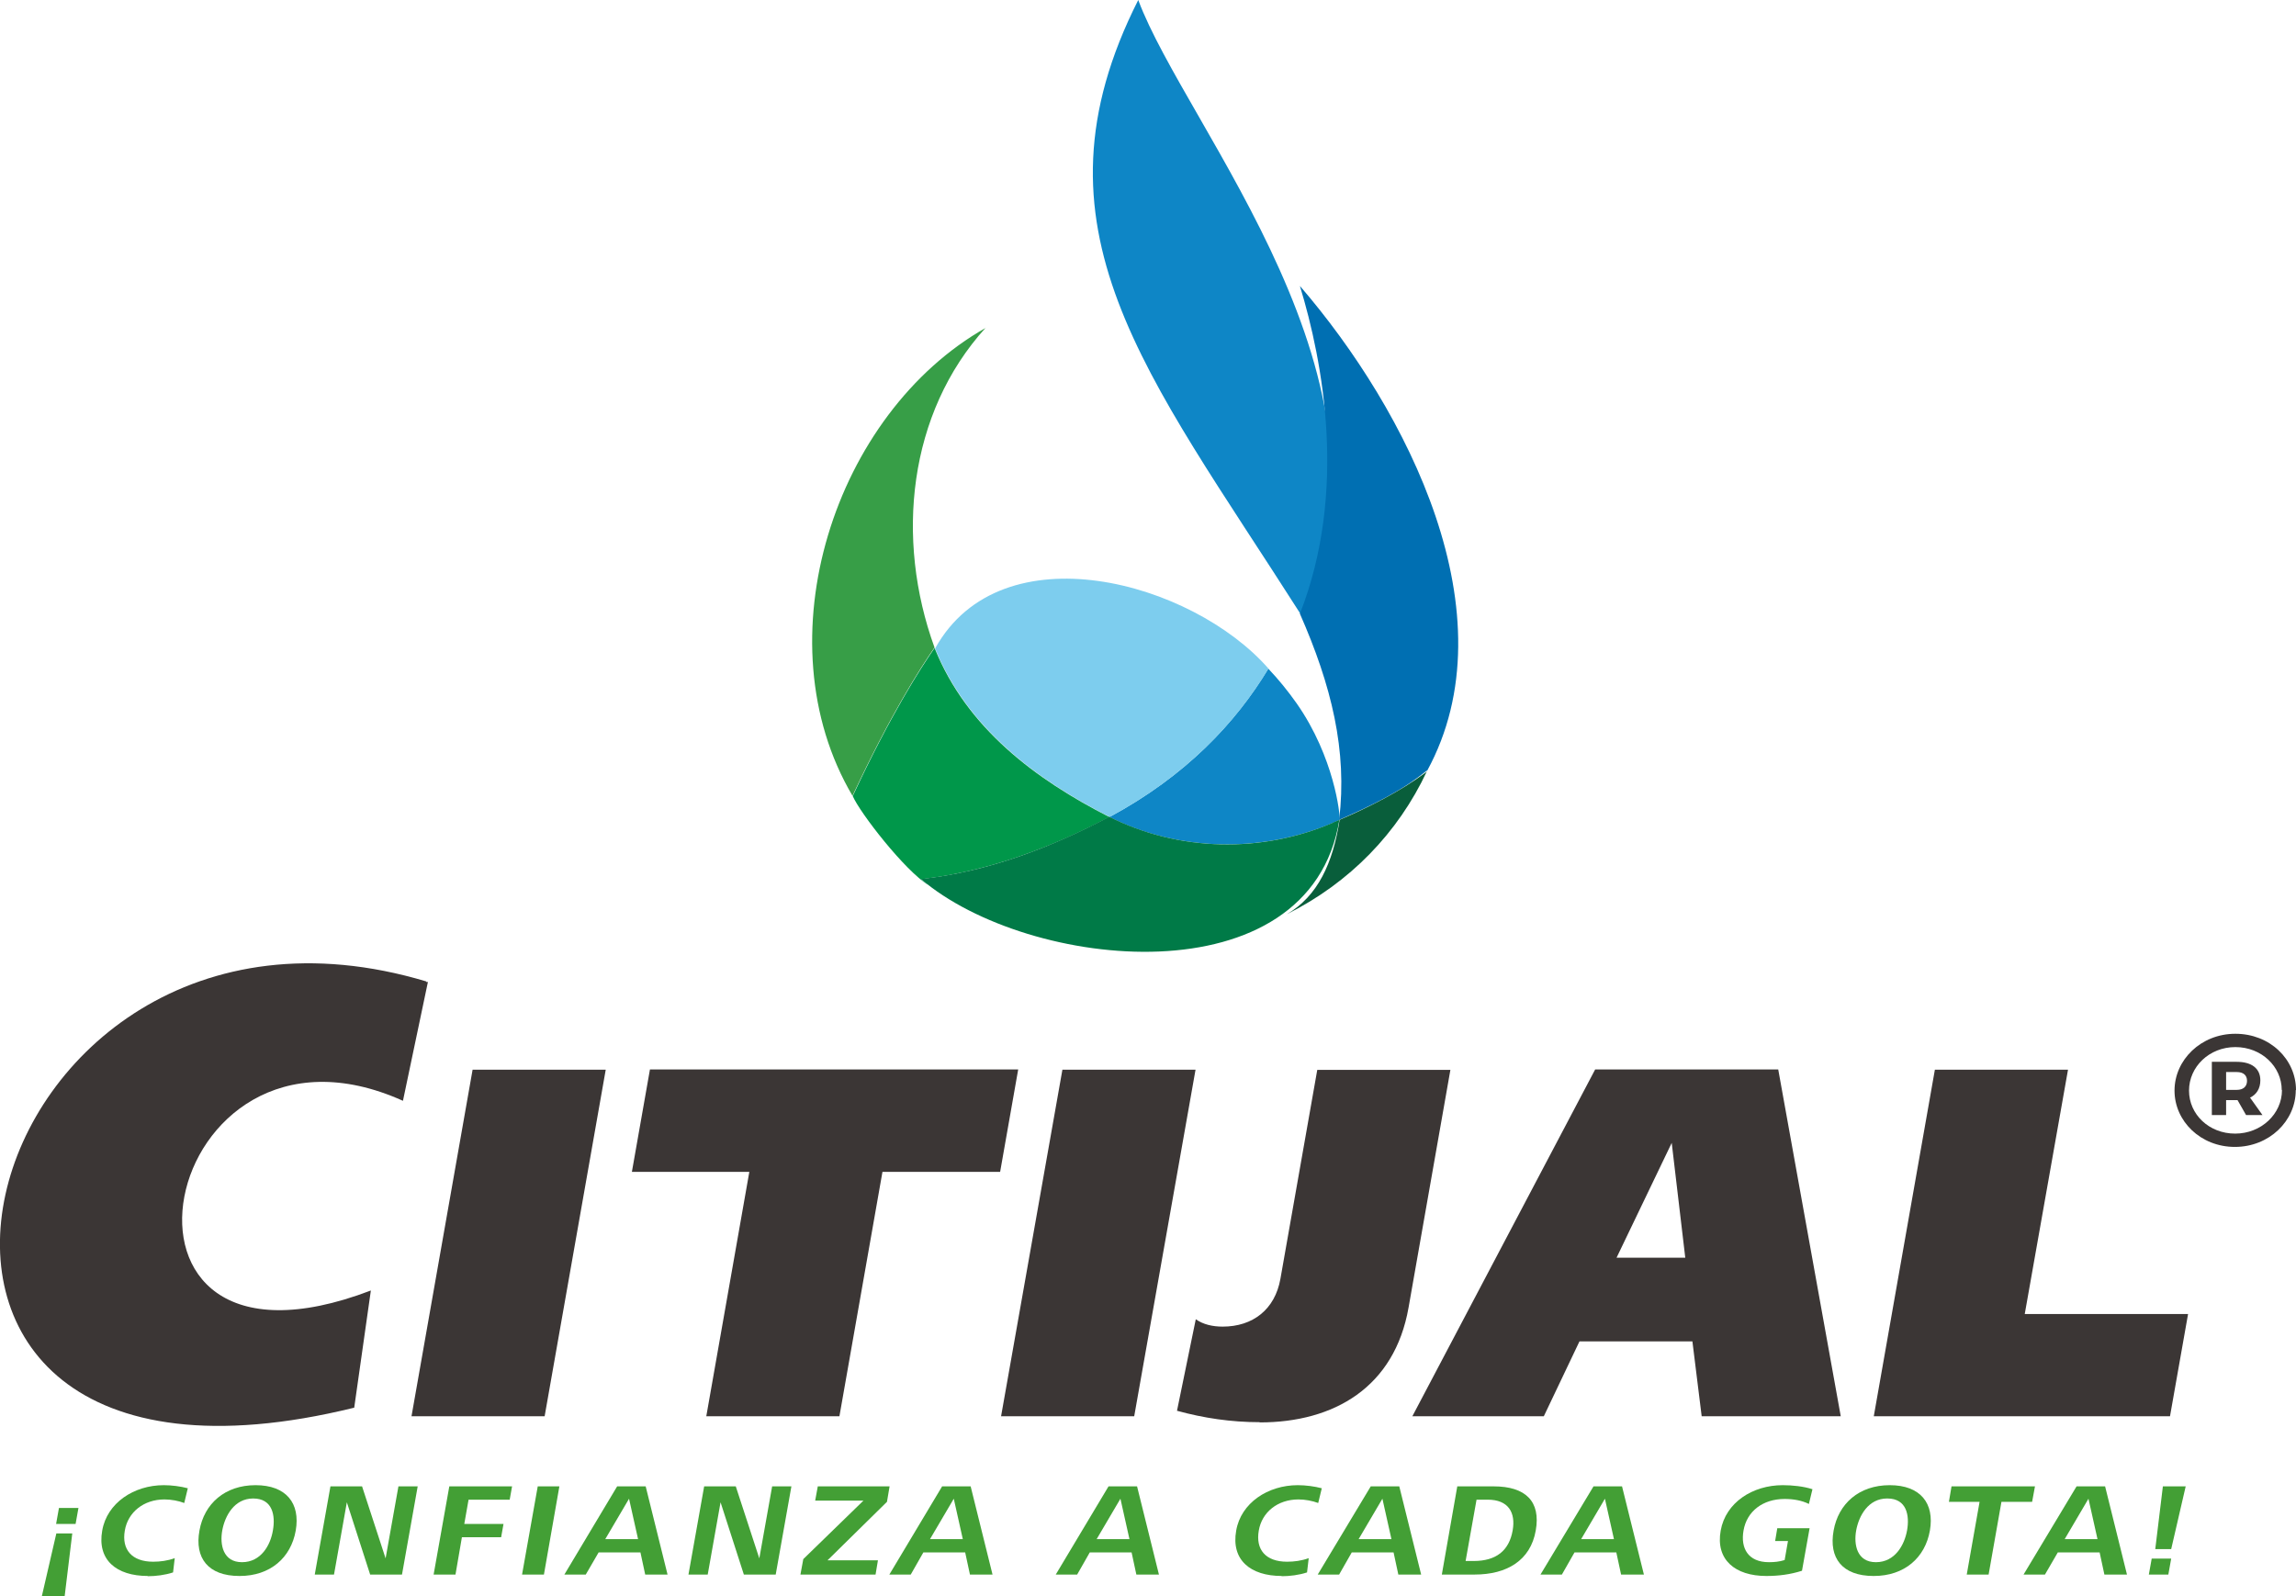 <?xml version="1.0" encoding="UTF-8"?>
<svg id="Capa_2" data-name="Capa 2" xmlns="http://www.w3.org/2000/svg" viewBox="0 0 96.58 67.15">
  <defs>
    <style>
      .cls-1 {
        fill: #0e86c6;
      }

      .cls-1, .cls-2, .cls-3, .cls-4, .cls-5, .cls-6, .cls-7, .cls-8, .cls-9 {
        stroke-width: 0px;
      }

      .cls-2 {
        fill: #007a47;
      }

      .cls-3 {
        fill: #006fb2;
      }

      .cls-4 {
        fill: #439f35;
      }

      .cls-5 {
        fill: #00974a;
      }

      .cls-6 {
        fill: #095e3b;
      }

      .cls-7 {
        fill: #379e47;
      }

      .cls-8 {
        fill: #7dcdee;
      }

      .cls-9 {
        fill: #3b3635;
      }
    </style>
  </defs>
  <g id="Capa_2-2" data-name="Capa 2">
    <g id="Capa_1-2" data-name="Capa 1-2">
      <g>
        <path class="cls-4" d="M2.36,64.11l.12-.67h.82l-.12.67h-.82ZM1.76,67.15l.61-2.64h.67l-.32,2.64h-.96Z"/>
        <path class="cls-4" d="M6.22,66.3c-1.33,0-2.14-.68-1.92-1.91.2-1.16,1.33-1.91,2.59-1.91.33,0,.71.05,1.01.13l-.15.62c-.23-.09-.55-.15-.83-.15-.88,0-1.54.54-1.67,1.31-.14.8.3,1.31,1.19,1.31.3,0,.61-.04.91-.15l-.07.6c-.33.11-.73.16-1.07.16"/>
        <path class="cls-4" d="M10.65,63.04c-.8,0-1.19.74-1.3,1.34-.11.6.03,1.34.83,1.34s1.2-.72,1.3-1.34c.11-.62-.01-1.34-.83-1.34M10.07,66.3c-1.32,0-1.89-.76-1.68-1.91.2-1.13,1.07-1.91,2.36-1.91s1.89.76,1.69,1.91c-.2,1.14-1.07,1.91-2.36,1.91"/>
        <polygon class="cls-4" points="15.57 66.24 14.59 63.2 14.05 66.24 13.24 66.24 13.9 62.53 15.23 62.53 16.22 65.56 16.76 62.53 17.57 62.53 16.91 66.24 15.57 66.24"/>
        <polygon class="cls-4" points="19.71 63.09 19.53 64.11 21.18 64.11 21.08 64.67 19.43 64.67 19.16 66.24 18.24 66.24 18.9 62.53 21.54 62.53 21.44 63.09 19.71 63.09"/>
        <polygon class="cls-4" points="21.96 66.24 22.62 62.53 23.53 62.53 22.88 66.24 21.96 66.24"/>
        <path class="cls-4" d="M26.46,63.05l-1,1.7h1.38l-.38-1.7ZM27.14,66.24l-.2-.93h-1.76l-.54.93h-.9l2.22-3.71h1.2l.92,3.71h-.95.01Z"/>
        <polygon class="cls-4" points="31.29 66.24 30.31 63.2 29.77 66.24 28.96 66.24 29.62 62.53 30.95 62.53 31.94 65.56 32.48 62.53 33.29 62.53 32.63 66.24 31.29 66.24"/>
        <polygon class="cls-4" points="33.67 66.24 33.79 65.59 36.32 63.13 34.29 63.13 34.4 62.53 37.42 62.53 37.31 63.18 34.81 65.64 36.93 65.64 36.83 66.24 33.67 66.24"/>
        <path class="cls-4" d="M40.12,63.05l-1,1.7h1.38l-.38-1.7ZM40.8,66.24l-.2-.93h-1.76l-.53.93h-.9l2.22-3.71h1.2l.92,3.71h-.95Z"/>
        <path class="cls-4" d="M47.13,63.05l-1,1.7h1.38l-.38-1.7ZM47.8,66.24l-.2-.93h-1.76l-.53.93h-.9l2.22-3.71h1.2l.92,3.71h-.95Z"/>
        <path class="cls-4" d="M53.92,66.3c-1.33,0-2.14-.68-1.92-1.91.2-1.16,1.33-1.91,2.59-1.91.33,0,.71.05,1.01.13l-.15.62c-.24-.09-.55-.15-.83-.15-.88,0-1.54.54-1.67,1.31-.14.8.29,1.31,1.19,1.31.3,0,.61-.04.91-.15l-.07.6c-.33.11-.73.16-1.07.16"/>
        <path class="cls-4" d="M58.15,63.05l-1,1.7h1.38l-.38-1.7ZM58.82,66.24l-.2-.93h-1.76l-.53.93h-.9l2.23-3.71h1.2l.92,3.71h-.96Z"/>
        <path class="cls-4" d="M62.59,63.09h-.48l-.46,2.58h.34c.94,0,1.49-.43,1.64-1.29.13-.75-.18-1.29-1.05-1.29M62.03,66.24h-1.38l.65-3.71h1.53c1.34,0,1.99.63,1.77,1.86-.22,1.26-1.22,1.85-2.57,1.85"/>
        <path class="cls-4" d="M67.51,63.05l-1,1.7h1.38l-.38-1.7ZM68.19,66.24l-.2-.93h-1.76l-.53.93h-.9l2.23-3.71h1.2l.92,3.71h-.96Z"/>
        <path class="cls-4" d="M74.3,66.3c-1.32,0-2.14-.69-1.92-1.91.21-1.18,1.34-1.91,2.61-1.91.41,0,.88.05,1.25.17l-.15.62c-.3-.15-.66-.21-1.02-.21-.91,0-1.59.51-1.73,1.33-.13.74.19,1.33,1.07,1.33.22,0,.44-.02.66-.09l.14-.8h-.54l.09-.54h1.36l-.32,1.79c-.5.16-1,.22-1.5.22"/>
        <path class="cls-4" d="M79.38,63.04c-.8,0-1.19.74-1.3,1.34-.11.6.03,1.34.83,1.34s1.2-.72,1.31-1.34c.11-.62-.01-1.34-.83-1.34M78.81,66.3c-1.32,0-1.89-.76-1.68-1.91.2-1.13,1.07-1.91,2.36-1.91s1.89.76,1.69,1.91c-.2,1.14-1.07,1.91-2.36,1.91"/>
        <polygon class="cls-4" points="84.19 63.18 83.65 66.24 82.73 66.24 83.27 63.18 81.98 63.18 82.09 62.53 85.6 62.53 85.48 63.18 84.19 63.18"/>
        <path class="cls-4" d="M87.85,63.05l-1,1.7h1.38l-.38-1.7ZM88.52,66.24l-.2-.93h-1.76l-.54.93h-.9l2.23-3.71h1.2l.92,3.71h-.95Z"/>
        <path class="cls-4" d="M91.33,65.17h-.67l.32-2.64h.96l-.61,2.64ZM90.39,66.24l.12-.67h.82l-.12.67h-.82Z"/>
        <path class="cls-9" d="M94.09,45.85c.27,0,.43-.14.43-.38s-.16-.37-.43-.37h-.45v.75h.45ZM94.65,46.18l.52.73h-.69l-.36-.63h-.48v.63h-.6v-2.24h1.04c.64,0,1,.28,1,.78,0,.34-.16.6-.44.73M95.98,45.86c0-.99-.85-1.81-1.95-1.81s-1.95.83-1.95,1.83.84,1.81,1.94,1.81,1.97-.83,1.97-1.83M96.57,45.86c0,1.3-1.12,2.39-2.56,2.39s-2.54-1.08-2.54-2.37,1.11-2.39,2.56-2.39,2.55,1.07,2.55,2.37"/>
        <polygon class="cls-9" points="17.31 59.58 19.88 45 25.48 45 22.91 59.58 17.31 59.58"/>
        <polygon class="cls-9" points="37.12 49.3 35.31 59.58 29.71 59.58 31.52 49.3 26.58 49.3 27.34 44.99 42.83 44.99 42.07 49.3 37.12 49.3"/>
        <polygon class="cls-9" points="42.11 59.58 44.69 45 50.29 45 47.71 59.58 42.11 59.58"/>
        <path class="cls-9" d="M52.99,59.83c-1.2,0-2.35-.17-3.48-.48l.79-3.85c.31.22.71.31,1.13.31,1.27,0,2.2-.72,2.43-2.01l1.55-8.79h5.6l-1.76,10c-.59,3.35-3.13,4.83-6.26,4.83"/>
        <path class="cls-9" d="M70.32,48.08l-2.32,4.83h2.89l-.57-4.83ZM71.58,59.58l-.39-3.15h-4.75l-1.5,3.15h-5.53l7.69-14.59h7.7l2.63,14.59h-5.86.01Z"/>
        <polygon class="cls-9" points="78.82 59.58 81.39 45 86.99 45 85.17 55.28 92.04 55.28 91.28 59.58 78.82 59.58"/>
        <path class="cls-9" d="M17.94,41.29c-19.44-5.83-26.78,23.77-3.04,17.93l.7-4.93c-12.42,4.74-8.95-12.62,1.35-7.98l1.05-5h-.07v-.02Z"/>
        <path class="cls-1" d="M54.55,29.6c-.38-.54-.78-1.03-1.2-1.47-1.38,2.29-3.48,4.52-6.68,6.24,3,1.51,6.65,1.52,9.68.12.03-.22-.23-2.64-1.8-4.89"/>
        <path class="cls-8" d="M39.33,27.27c1.35,3.35,4.25,5.52,7.35,7.1,3.19-1.72,5.3-3.95,6.68-6.24-3.22-3.68-11.23-5.87-14.02-.86h0"/>
        <path class="cls-1" d="M47.88,0c-4.86,9.61.34,15.65,6.82,25.82,4.75-9.58-4.82-20.44-6.82-25.82"/>
        <path class="cls-3" d="M60.03,32.43c3.58-6.57-.84-15.17-5.35-20.4.97,3.18,2.01,8.66,0,13.79,1.33,3.02,2,5.76,1.65,8.67h0c1.28-.56,2.64-1.21,3.68-2.07"/>
        <path class="cls-6" d="M59.87,32.57s.05-.03.07-.05c-1.02.76-2.35,1.44-3.59,1.97-.28,1.82-.92,3.21-2.22,3.97,2.66-1.33,4.68-3.43,5.89-6.01-.04.04-.09.08-.15.12"/>
        <path class="cls-5" d="M38.88,36.97c2.73-.33,5.36-1.32,7.78-2.6-3.1-1.58-5.99-3.74-7.34-7.09h0s0-.03,0-.03c-.59.85-1.86,2.82-3.45,6.24.3.7,2.18,3.13,3.2,3.76h0c-.11-.08-.21-.17-.32-.26.04,0,.09,0,.14,0"/>
        <path class="cls-2" d="M56.07,34.61c-2.99,1.29-6.49,1.22-9.41-.25-2.47,1.31-5.14,2.32-7.92,2.62,4.52,3.86,16.36,5.1,17.6-2.49-.09.04-.18.08-.28.12"/>
        <path class="cls-7" d="M41.47,13.79c-6.36,3.59-9.48,13.13-5.61,19.69,1.59-3.41,2.86-5.39,3.45-6.24-1.66-4.57-1.11-9.86,2.15-13.45"/>
      </g>
    </g>
  </g>
</svg>